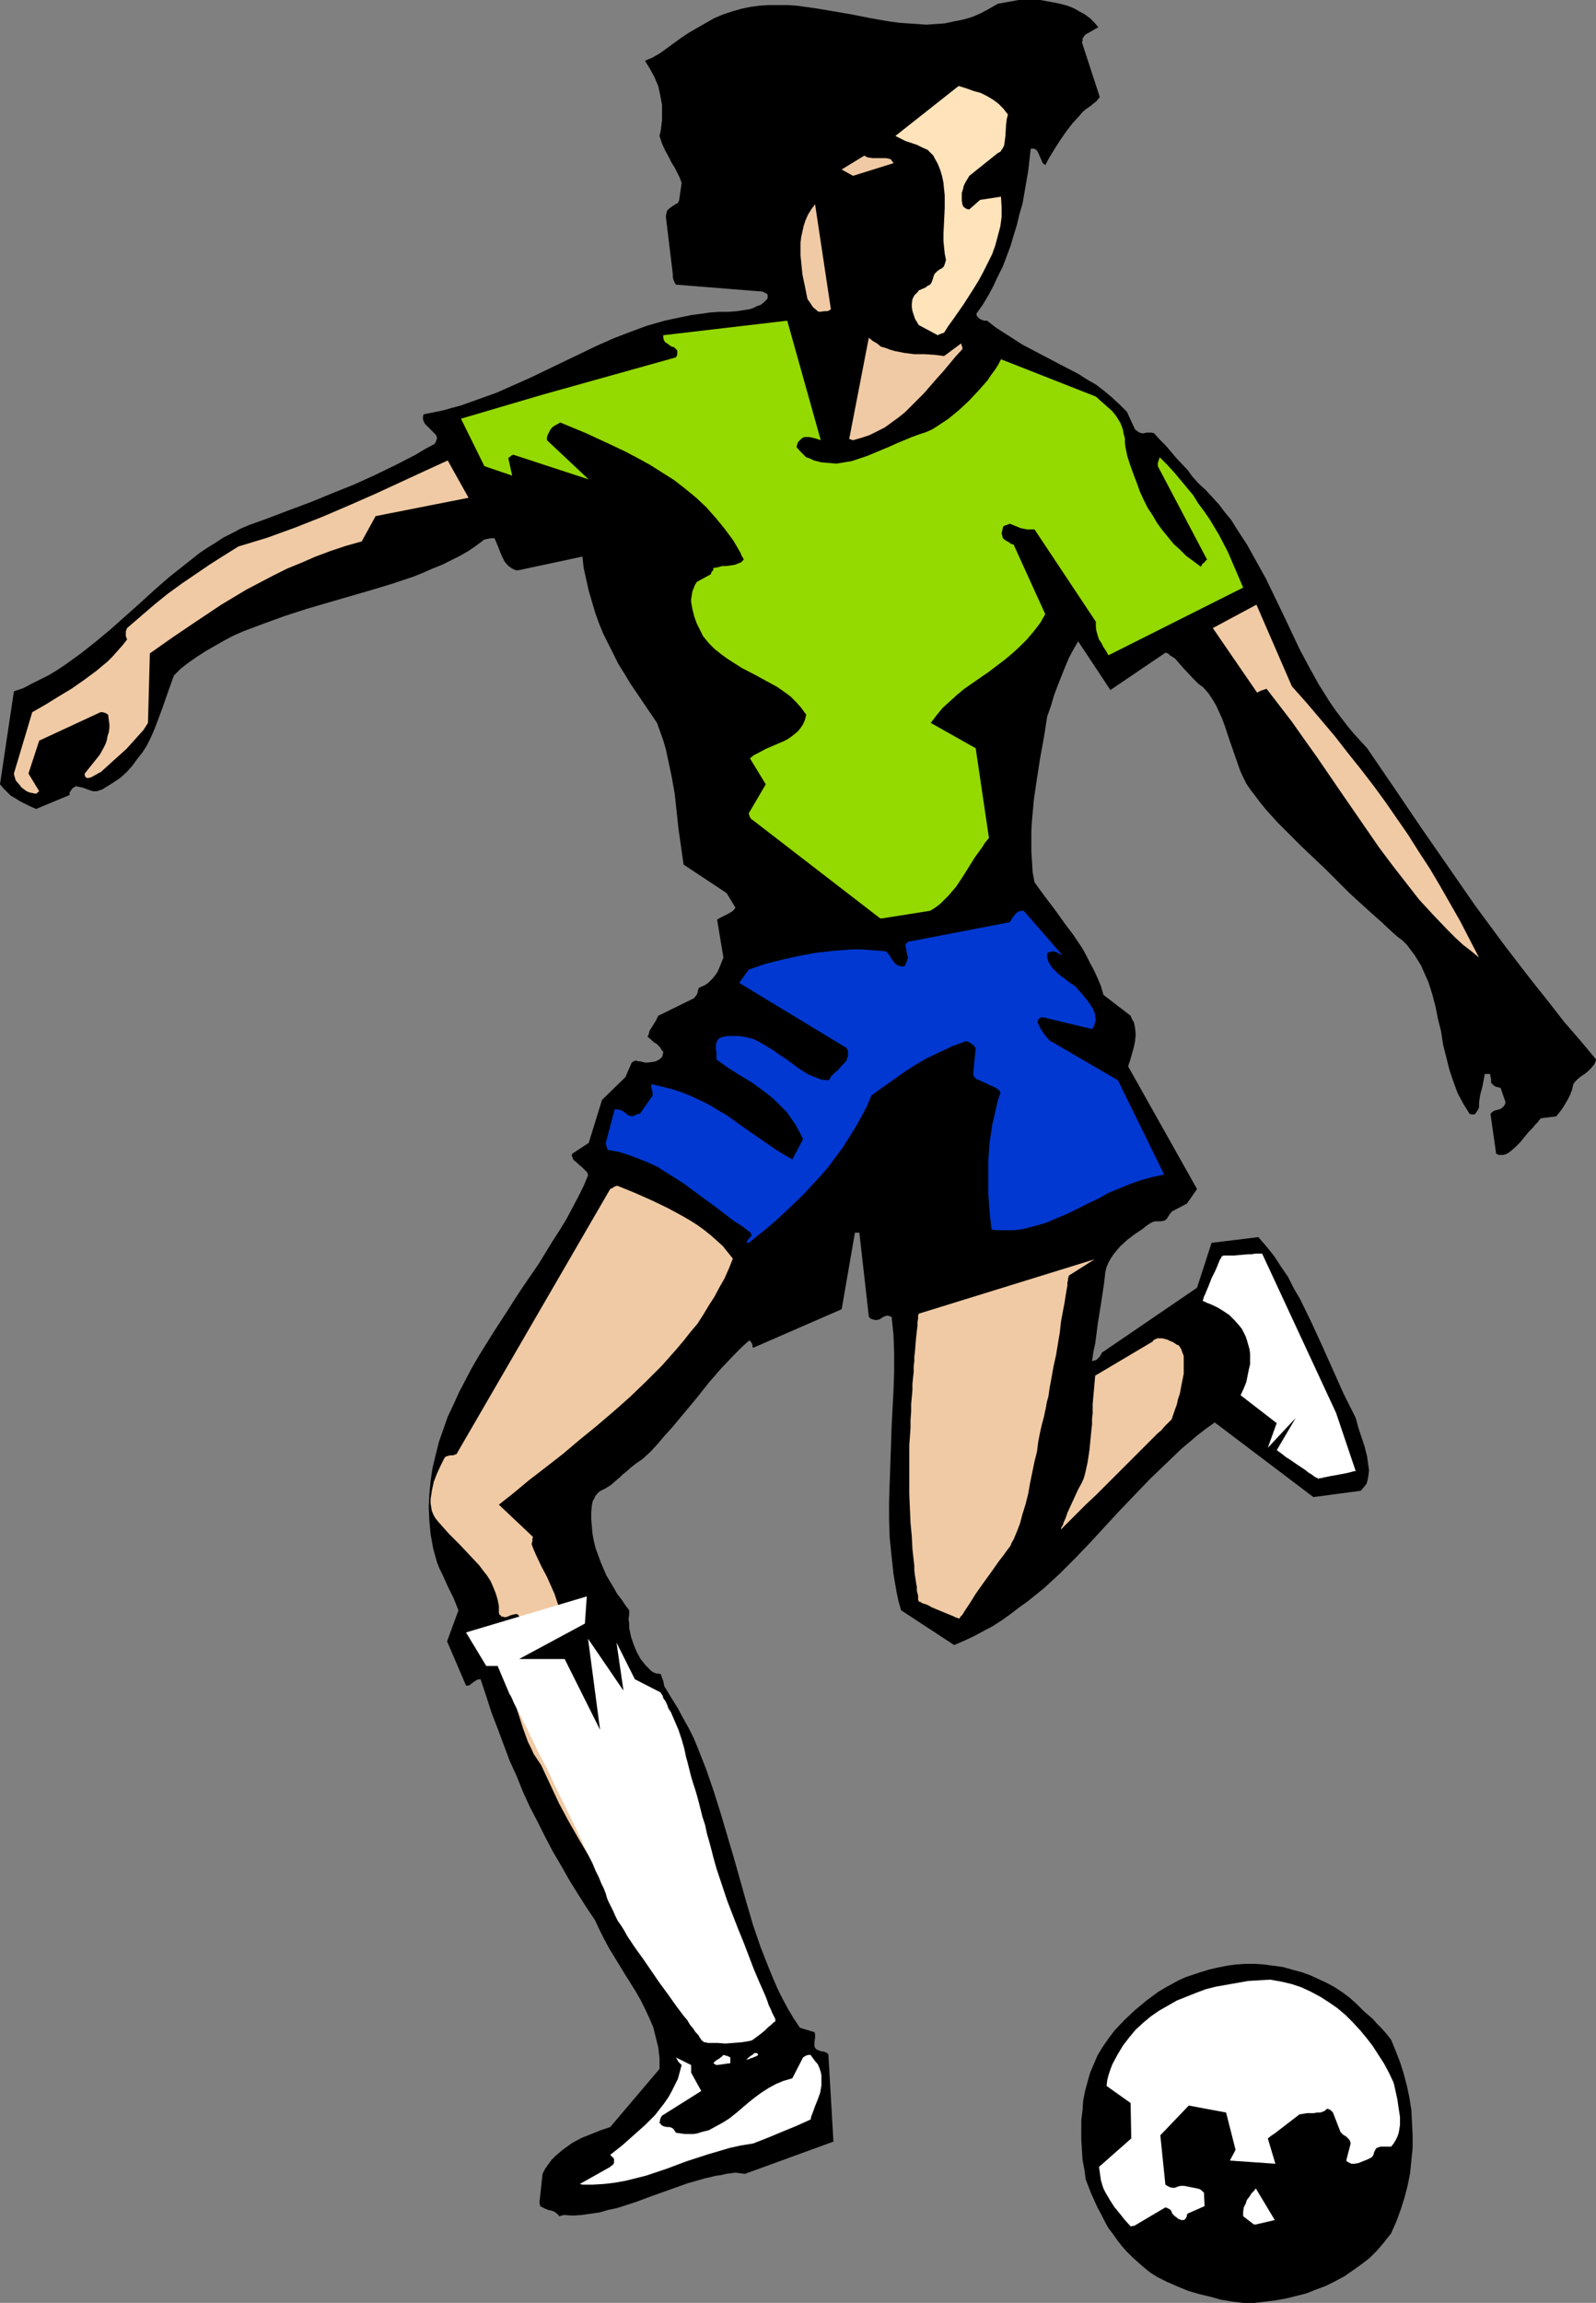 <?xml version="1.0" encoding="UTF-8" standalone="no"?>
<svg
   version="1.0"
   width="107.928mm"
   height="155.668mm"
   id="svg20"
   sodipodi:docname="Player 030.wmf"
   xmlns:inkscape="http://www.inkscape.org/namespaces/inkscape"
   xmlns:sodipodi="http://sodipodi.sourceforge.net/DTD/sodipodi-0.dtd"
   xmlns="http://www.w3.org/2000/svg"
   xmlns:svg="http://www.w3.org/2000/svg">
  <rect width="100%" height="100%" fill="#808080" stroke="none"/>
  <sodipodi:namedview
     id="namedview20"
     pagecolor="#ffffff"
     bordercolor="#000000"
     borderopacity="0.25"
     inkscape:showpageshadow="2"
     inkscape:pageopacity="0.0"
     inkscape:pagecheckerboard="0"
     inkscape:deskcolor="#d1d1d1"
     inkscape:document-units="mm" />
  <defs
     id="defs1">
    <pattern
       id="WMFhbasepattern"
       patternUnits="userSpaceOnUse"
       width="6"
       height="6"
       x="0"
       y="0" />
  </defs>
  <path
     style="fill:#000000;fill-opacity:1;fill-rule:evenodd;stroke:none"
     d="m 144.161,565.892 2.263,0.162 2.263,-0.162 2.263,-0.323 2.263,-0.323 2.263,-0.646 2.263,-0.485 4.525,-1.454 4.364,-1.616 4.525,-1.616 4.525,-1.616 2.263,-0.646 2.263,-0.646 1.455,-0.323 1.293,-0.323 1.293,-0.162 1.293,-0.323 1.293,-0.162 1.131,-0.162 1.131,0.162 1.293,0.162 22.626,-8.241 -1.293,-22.3 -0.162,-0.162 -0.162,-0.162 -0.646,-0.323 -0.97,-0.162 -0.808,-0.323 -0.323,-0.162 -0.162,-0.162 -0.323,-0.485 v -0.485 -0.646 l 0.162,-1.293 v -0.808 l -0.162,-0.485 -3.717,-1.131 -1.616,-2.424 -1.455,-2.424 -1.293,-2.424 -1.293,-2.585 -1.131,-2.585 -1.131,-2.747 -2.101,-5.333 -1.939,-5.656 -1.616,-5.494 -3.232,-11.473 -3.394,-11.473 -1.778,-5.656 -1.939,-5.656 -2.101,-5.333 -1.131,-2.747 -1.293,-2.585 -1.455,-2.585 -1.293,-2.424 -1.616,-2.585 -1.455,-2.424 -0.323,-0.485 -0.162,-0.485 -0.162,-0.97 -0.323,-0.808 -0.323,-0.97 -0.646,-0.162 h -0.485 l -0.808,-0.323 -0.485,-0.323 -1.455,-1.454 -1.293,-1.616 -0.97,-1.778 -0.808,-1.939 -0.646,-1.939 -0.485,-2.262 v -1.131 l -0.162,-1.131 0.162,-1.131 v -1.131 l -0.97,-1.293 -0.97,-1.454 -1.131,-1.454 -0.808,-1.454 -0.97,-1.616 -0.97,-1.616 -1.455,-3.393 -0.646,-1.778 -0.646,-1.778 -0.485,-1.939 -0.323,-1.778 -0.162,-1.778 -0.162,-1.939 v -1.778 l 0.162,-1.778 0.162,-0.808 0.162,-0.485 0.323,-0.485 0.162,-0.485 0.646,-0.808 0.323,-0.323 0.485,-0.323 1.293,-0.646 1.293,-0.808 1.293,-1.131 1.131,-0.97 0.646,-0.646 0.646,-0.485 1.455,-1.293 1.455,-1.131 1.455,-0.97 2.101,-1.939 1.778,-1.939 1.778,-2.101 1.778,-1.939 3.232,-3.878 3.232,-3.878 3.071,-3.878 3.232,-3.717 3.394,-3.555 1.778,-1.778 1.778,-1.616 h 0.323 l 0.162,0.162 0.323,0.485 0.162,0.485 v 0.323 l 0.162,0.323 22.626,-9.857 3.394,-19.553 h 1.131 l 2.424,21.492 0.162,0.162 0.323,0.323 0.485,0.162 0.646,0.162 h 0.485 l 0.646,-0.162 0.485,-0.323 0.485,-0.323 0.485,-0.162 0.485,-0.162 0.646,0.162 0.485,0.162 0.485,4.686 0.162,4.525 v 4.848 l -0.162,4.686 -0.485,9.372 -0.323,9.534 -0.162,4.686 -0.162,4.848 v 4.686 l 0.162,4.686 0.485,4.686 0.485,4.525 0.808,4.686 0.485,2.262 0.646,2.262 13.576,8.888 2.586,-1.131 2.424,-1.131 2.424,-1.293 2.424,-1.293 2.263,-1.454 2.263,-1.616 2.101,-1.616 2.263,-1.616 4.202,-3.393 4.04,-3.717 3.879,-3.878 3.879,-4.04 3.717,-4.04 3.879,-4.201 3.879,-4.04 3.717,-3.878 4.04,-3.878 4.04,-3.878 4.202,-3.555 2.101,-1.616 2.263,-1.616 25.212,19.068 12.121,-1.616 0.808,-0.97 0.646,-0.808 0.323,-1.131 0.162,-0.97 0.162,-1.293 -0.162,-1.131 -0.162,-1.131 -0.162,-1.293 -0.646,-2.585 -0.808,-2.424 -0.808,-2.424 -0.646,-2.424 -3.071,-6.14 -2.747,-6.14 -2.747,-6.14 -2.747,-5.979 -2.909,-5.979 -1.616,-2.747 -1.455,-2.909 -1.778,-2.585 -1.778,-2.747 -1.939,-2.424 -2.101,-2.424 -11.96,1.454 -3.717,11.473 -23.919,16.321 -0.323,0.162 -0.162,0.323 -0.485,0.808 -0.808,0.808 -0.485,0.162 -0.646,0.162 0.323,-2.262 0.485,-2.262 0.323,-2.424 0.323,-2.585 0.808,-5.009 0.808,-5.333 0.162,-1.454 0.162,-1.454 0.323,-1.293 0.485,-1.131 0.646,-1.131 0.646,-0.97 0.808,-0.97 0.808,-0.97 1.939,-1.778 1.939,-1.454 1.939,-1.293 0.97,-0.808 0.97,-0.646 0.646,-0.323 0.646,-0.162 h 0.646 0.646 l 0.97,-0.162 0.323,-0.162 0.485,-0.485 0.162,-0.323 0.323,-0.485 0.323,-0.485 0.485,-0.485 3.717,-1.939 2.586,-3.717 -17.616,-31.349 0.485,-1.454 0.97,-3.393 0.323,-1.616 0.162,-1.616 -0.162,-1.778 -0.162,-0.808 -0.162,-0.646 -0.485,-0.808 -0.323,-0.808 -6.949,-5.333 -0.646,-2.262 -0.808,-1.939 -0.97,-2.101 -0.97,-1.778 -0.97,-1.939 -0.97,-1.778 -2.263,-3.393 -2.424,-3.232 -2.424,-3.393 -2.586,-3.393 -2.586,-3.555 -0.485,-2.585 -0.162,-2.747 -0.162,-2.585 v -2.747 -2.585 l 0.162,-2.585 0.485,-5.333 0.808,-5.494 0.808,-5.171 0.97,-5.333 0.808,-5.171 0.97,-2.747 0.808,-2.747 0.97,-2.585 0.97,-2.424 0.97,-2.424 0.97,-2.262 1.131,-2.101 1.131,-1.939 8.242,12.443 14.061,-9.534 0.646,0.162 0.485,0.485 1.293,0.808 1.131,1.293 1.131,1.293 2.424,2.585 1.293,1.293 1.293,0.97 1.293,1.454 0.97,1.454 0.97,1.616 0.808,1.778 0.808,1.778 0.646,1.778 1.293,3.878 1.293,3.717 1.293,3.717 0.808,1.778 0.808,1.616 0.97,1.454 1.131,1.454 1.455,1.939 1.455,1.778 2.909,3.232 3.071,3.07 3.071,3.07 6.141,5.817 3.071,3.07 3.071,3.07 5.495,5.009 2.747,2.424 2.747,2.585 1.293,1.131 1.293,0.97 1.131,1.131 0.97,1.293 0.97,1.293 0.808,1.293 0.808,1.293 0.646,1.454 1.293,2.909 0.97,3.07 0.808,3.07 0.646,3.232 0.808,3.232 0.485,3.232 0.808,3.232 0.808,3.232 0.97,2.909 1.131,3.07 1.455,2.747 0.808,1.293 0.808,1.293 0.485,0.162 h 0.646 l 0.323,-0.162 0.323,-0.485 0.323,-0.485 0.323,-0.646 v -0.646 -0.646 l 0.162,-1.131 0.162,-0.97 0.485,-1.778 0.323,-1.616 0.323,-1.778 h 1.293 l 0.162,0.323 v 0.323 l 0.162,0.646 v 0.646 0.323 l 0.323,0.323 0.323,0.323 0.485,0.323 0.646,0.162 0.646,0.162 1.293,3.717 -0.162,0.323 v 0.162 l -0.323,0.485 -0.485,0.485 -0.646,0.323 -0.646,0.162 -0.646,0.162 -0.485,0.323 -0.485,0.485 1.455,10.18 0.646,0.323 h 0.646 0.485 l 0.646,-0.162 0.646,-0.323 0.646,-0.485 1.131,-0.97 1.293,-1.293 2.101,-2.585 1.131,-1.131 0.646,-0.808 0.646,-0.646 0.323,-0.485 0.485,-0.485 3.879,-0.485 1.293,-1.616 0.646,-0.97 0.485,-0.808 0.646,-1.131 0.485,-0.97 0.485,-1.293 0.323,-1.454 0.485,-0.646 0.646,-0.646 0.808,-0.646 0.97,-0.646 0.808,-0.646 0.808,-0.808 0.808,-0.97 0.323,-0.646 0.162,-0.646 -4.04,-4.848 -4.202,-4.848 -3.879,-5.009 -3.879,-4.848 -3.879,-5.009 -3.717,-4.848 -7.273,-9.857 -6.949,-10.019 -6.949,-10.019 -6.788,-10.019 -6.949,-10.18 -1.778,-1.939 -1.616,-1.778 -1.616,-1.939 -1.616,-2.101 -1.455,-1.939 -1.455,-2.101 -2.747,-4.363 -2.424,-4.363 -2.424,-4.525 -4.364,-9.211 -4.364,-9.049 -2.424,-4.363 -2.424,-4.363 -2.747,-4.201 -1.293,-2.101 -1.616,-1.939 -1.455,-1.939 -1.616,-1.778 -1.778,-1.939 -1.778,-1.616 -1.616,-1.778 -1.293,-1.778 -2.909,-3.07 -2.586,-3.07 -1.455,-1.454 -1.616,-1.778 -0.646,-0.162 h -0.646 -0.646 l -0.646,0.162 h -0.485 l -0.646,-0.162 -0.485,-0.323 -0.646,-0.485 -2.101,-4.525 -1.939,-1.939 -1.939,-1.778 -1.939,-1.616 -2.101,-1.616 -2.263,-1.293 -2.263,-1.454 -4.687,-2.424 -9.535,-5.009 -2.263,-1.454 -2.263,-1.454 -2.263,-1.454 -2.263,-1.778 h -0.808 l -0.808,-0.323 -0.323,-0.162 -0.323,-0.323 -0.323,-0.323 -0.162,-0.646 1.616,-2.262 1.455,-2.424 1.293,-2.424 1.131,-2.424 1.293,-2.585 0.97,-2.585 0.97,-2.585 0.808,-2.747 0.808,-2.585 0.646,-2.747 0.808,-2.747 0.485,-2.747 0.97,-5.656 0.646,-5.656 h 0.485 0.323 l 0.646,0.323 0.323,0.485 0.323,0.646 0.323,0.808 0.323,0.646 0.323,0.808 0.646,0.485 1.131,-2.101 1.293,-2.101 1.455,-2.262 1.455,-2.101 1.616,-2.101 1.778,-1.939 0.808,-0.97 0.97,-0.808 0.97,-0.646 0.97,-0.808 0.646,-0.485 0.485,-0.646 0.323,-0.323 v -0.162 0 l -4.525,-13.897 0.162,-0.485 V 9.857 l 0.323,-0.485 0.323,-0.485 3.394,-1.939 -0.97,-1.131 L 278.625,4.686 277.332,3.717 275.878,2.909 274.423,2.101 272.807,1.454 271.029,0.97 269.413,0.646 267.635,0.323 265.858,0 h -1.778 -1.778 -1.939 l -1.778,0.323 -1.778,0.323 -1.778,0.323 -2.263,1.293 -2.101,1.131 -2.263,0.97 -2.263,0.646 -2.424,0.485 -2.263,0.485 -2.263,0.162 -2.424,0.162 L 234.504,6.14 232.08,5.979 229.817,5.817 227.393,5.494 222.706,4.686 217.858,3.717 213.171,2.909 208.322,2.101 203.636,1.454 201.211,1.293 h -2.424 -2.263 l -2.424,0.162 -2.424,0.323 -2.263,0.485 -2.263,0.646 -2.424,0.808 -2.263,0.97 -2.263,1.293 -2.263,1.293 -1.939,1.131 -1.939,1.293 -1.778,1.293 -1.778,1.293 -1.778,1.293 -1.939,1.131 -1.939,0.808 1.293,2.101 1.131,2.101 0.97,2.262 0.485,2.262 0.485,2.585 v 1.293 1.131 1.454 l -0.162,1.293 -0.162,1.293 -0.323,1.454 0.646,1.939 0.808,1.778 0.808,1.454 0.808,1.616 0.808,1.293 0.646,1.293 0.646,1.293 0.485,1.293 -0.646,4.525 -0.323,0.646 -0.646,0.323 -0.485,0.323 -0.485,0.323 -0.646,0.485 -0.485,0.485 -0.162,0.646 -0.162,0.808 1.778,14.705 v 0.808 l 0.162,0.646 0.323,0.808 0.323,0.485 22.141,1.778 0.646,0.323 0.323,0.162 0.162,0.162 0.162,0.162 v 0.808 l -0.162,0.323 -0.808,0.808 -0.808,0.646 -0.97,0.323 -0.97,0.485 -0.97,0.323 -1.131,0.162 -2.101,0.323 -2.263,0.162 h -2.263 l -2.263,0.162 -2.263,0.323 -2.424,0.323 -2.424,0.485 -2.263,0.485 -2.263,0.485 -4.525,1.293 -4.364,1.616 -4.202,1.616 -4.364,1.939 -8.404,4.04 -8.404,4.04 -4.364,1.939 -4.364,1.939 -4.525,1.616 -4.525,1.616 -2.424,0.646 -2.263,0.646 -2.424,0.485 -2.424,0.485 -0.162,0.485 v 0.323 0.485 l 0.162,0.485 0.323,0.646 1.455,1.454 0.646,0.646 0.646,0.646 0.323,0.646 v 0.485 l -0.162,0.323 -0.162,0.485 -0.323,0.485 -2.424,1.293 -2.424,1.454 -5.01,2.585 -5.333,2.585 -5.333,2.424 -5.657,2.262 -5.495,2.262 -5.657,2.101 -5.495,2.101 -2.263,0.808 -2.263,0.808 -2.263,0.97 -2.101,1.131 -2.263,1.131 -1.939,1.293 -2.101,1.293 -1.939,1.293 -3.879,3.07 -3.879,3.07 -3.717,3.232 -3.717,3.393 -7.434,6.625 -3.879,3.232 -3.879,3.07 -4.04,2.909 -1.939,1.293 -2.101,1.293 -2.263,1.131 L 8.081,174.68 5.98,175.811 3.556,176.619 0,200.373 l 0.808,0.97 0.97,0.97 0.97,0.97 1.131,0.646 1.293,0.808 1.293,0.646 1.293,0.646 1.455,0.646 8.566,-3.555 v -0.646 l 0.323,-0.485 0.485,-0.646 0.808,-0.485 0.646,0.162 0.97,0.162 1.778,0.646 0.97,0.323 h 0.97 l 0.97,-0.323 0.485,-0.162 0.485,-0.323 2.101,-1.293 1.939,-1.293 1.616,-1.454 1.455,-1.616 1.293,-1.778 1.293,-1.616 1.131,-1.778 0.97,-1.939 0.808,-1.778 0.808,-2.101 1.455,-3.878 1.455,-4.201 1.455,-4.04 1.778,-1.778 2.101,-1.616 2.101,-1.454 2.263,-1.454 2.263,-1.293 2.263,-1.293 2.424,-1.293 2.586,-1.131 2.586,-0.97 2.586,-0.97 5.333,-1.939 5.495,-1.778 5.495,-1.616 11.151,-3.232 5.333,-1.616 5.333,-1.778 2.424,-0.97 2.586,-1.131 2.424,-0.97 2.263,-1.131 2.263,-1.131 2.263,-1.293 2.101,-1.454 1.939,-1.454 0.808,-0.162 0.808,-0.162 h 0.97 l 0.485,1.131 0.485,1.131 0.485,1.293 0.485,1.131 0.646,1.293 0.808,0.97 0.646,0.485 0.485,0.323 0.646,0.323 0.646,0.162 16.646,-3.555 0.323,2.909 0.646,2.909 0.646,2.909 0.808,2.747 0.808,2.747 0.97,2.747 1.131,2.747 1.293,2.585 1.293,2.585 1.293,2.585 1.616,2.585 1.455,2.424 3.394,5.009 3.394,5.009 0.808,2.262 0.808,2.262 0.646,2.262 0.485,2.262 0.97,4.525 0.808,4.525 0.485,4.525 0.485,4.525 0.646,4.525 0.646,4.525 10.99,7.272 2.263,3.717 -0.323,0.485 -0.485,0.485 -1.131,0.646 -1.293,0.646 -0.646,0.323 -0.808,0.485 1.616,9.695 -0.97,2.424 -0.485,1.131 -0.646,0.97 -0.808,0.97 -0.97,0.97 -0.97,0.646 -0.808,0.323 -0.646,0.323 -0.162,0.485 -0.162,0.808 -0.323,0.646 -0.323,0.323 -0.162,0.323 -9.212,4.525 -0.323,0.646 -0.323,0.646 -0.808,1.293 -0.808,1.293 -0.162,0.808 -0.323,0.646 1.131,0.97 0.485,0.485 0.646,0.323 0.97,0.97 0.323,0.646 0.485,0.485 -0.162,0.808 -0.162,0.485 -0.485,0.485 -0.485,0.323 -0.646,0.323 -0.808,0.162 -1.293,0.162 h -0.646 l -0.646,-0.162 -0.646,-0.162 h -0.485 l -0.323,-0.162 h -0.485 l -0.323,0.162 -0.485,0.323 -1.616,3.717 -5.98,5.817 -3.394,10.988 -4.202,2.747 -0.162,0.485 0.162,0.323 0.162,0.485 0.162,0.323 0.646,0.485 0.646,0.646 0.808,0.646 0.646,0.646 0.646,0.646 0.162,0.323 0.162,0.485 -1.131,2.747 -1.455,2.909 -1.455,2.747 -1.455,2.747 -1.778,2.909 -1.778,2.747 -3.556,5.817 -3.879,5.656 -1.939,2.909 -1.939,3.07 -3.879,5.979 -3.717,5.979 -1.778,3.07 -1.616,3.07 -1.616,3.07 -1.455,3.232 -1.455,3.07 -1.131,3.232 -1.131,3.232 -0.808,3.232 -0.808,3.393 -0.485,3.232 -0.323,3.393 -0.162,3.393 0.162,3.555 0.323,3.393 0.646,3.555 0.97,3.555 0.646,1.616 0.808,1.616 1.293,2.909 1.455,2.909 0.646,1.616 0.646,1.616 -2.909,7.918 4.848,11.311 h 0.646 l 0.323,-0.162 0.808,-0.646 0.97,-0.646 0.485,-0.162 h 0.485 l 1.455,4.363 1.293,4.04 1.616,4.201 3.071,8.241 1.778,3.878 1.616,4.04 1.778,3.878 1.939,3.717 1.939,3.878 1.939,3.717 2.101,3.555 2.101,3.717 2.101,3.393 2.263,3.555 2.263,3.393 1.131,2.424 1.131,2.262 1.293,2.424 1.293,2.101 2.747,4.525 2.747,4.363 1.293,2.262 1.131,2.262 1.131,2.424 0.97,2.262 0.646,2.585 0.646,2.585 0.323,2.747 v 1.293 1.454 l -12.606,14.866 -2.424,0.808 -2.424,0.97 -2.424,0.97 -2.424,1.293 -1.131,0.808 -1.131,0.808 -0.97,0.808 -1.131,0.97 -0.97,0.97 -0.808,1.131 -0.808,1.131 -0.646,1.293 -0.808,7.433 0.162,0.485 v 0.323 l 0.646,0.323 0.646,0.323 0.808,0.323 0.808,0.162 0.808,0.323 0.646,0.485 0.323,0.323 0.162,0.323 z"
     id="path1" />
  <path
     style="fill:#ffffff;fill-opacity:1;fill-rule:evenodd;stroke:none"
     d="m 148.848,558.136 h 2.747 l 2.747,-0.162 2.747,-0.323 2.747,-0.485 2.586,-0.646 2.586,-0.646 5.333,-1.778 5.172,-1.939 5.495,-1.778 2.747,-0.808 2.747,-0.808 2.909,-0.646 3.071,-0.485 3.717,-1.454 1.939,-0.808 1.939,-0.808 3.556,-1.454 1.778,-0.808 1.778,-0.808 0.162,-0.808 0.323,-0.808 0.646,-1.778 0.646,-1.616 0.646,-1.778 0.323,-1.778 v -0.97 -0.808 -0.97 l -0.162,-0.808 -0.323,-0.97 -0.323,-0.808 -0.323,-0.485 -0.323,-0.323 -0.485,-0.646 -0.485,-0.646 -0.323,-0.485 h -0.646 l -0.485,0.162 -0.323,0.162 -0.485,0.323 -2.747,5.332 -1.131,0.323 -1.131,0.323 -1.939,0.808 -1.778,0.97 -1.778,1.131 -1.778,1.293 -1.616,1.293 -3.232,2.747 -1.616,1.293 -1.778,1.131 -1.778,0.97 -1.778,0.97 -1.939,0.485 -0.97,0.323 -0.97,0.162 h -1.131 -1.131 l -1.131,-0.162 -1.131,-0.162 -0.646,-0.97 -0.485,-0.323 -0.485,-0.162 h -0.646 l -0.808,-0.162 -0.646,-0.323 -0.162,-0.323 -0.323,-0.162 0.162,-0.97 0.162,-0.485 0.323,-0.485 10.02,-6.302 -2.586,-4.686 v -0.323 -0.485 -1.131 l -3.879,-1.939 0.646,1.131 0.485,0.485 0.323,0.323 -0.485,1.778 -0.485,1.778 -0.808,1.616 -0.808,1.616 -0.808,1.454 -1.131,1.616 -1.131,1.454 -1.131,1.454 -1.293,1.293 -1.293,1.293 -2.909,2.585 -2.909,2.585 -3.071,2.424 0.162,0.162 0.162,0.162 v 0 l 0.162,0.162 0.162,0.162 0.323,0.323 v 0.485 0.646 l -0.323,0.485 -0.323,0.162 -0.323,0.323 -7.758,4.363 z"
     id="path2" />
  <path
     style="fill:#ffffff;fill-opacity:1;fill-rule:evenodd;stroke:none"
     d="m 183.11,527.595 3.556,-0.485 v -1.454 l -0.323,-0.162 -0.162,-0.162 h -0.162 l -0.485,-0.162 -0.646,-0.162 -0.485,0.485 -0.646,0.485 -0.808,0.485 -0.646,0.646 z"
     id="path3" />
  <path
     style="fill:#ffffff;fill-opacity:1;fill-rule:evenodd;stroke:none"
     d="m 191.353,526.141 0.485,-0.323 h 0.323 l 0.323,-0.162 0.808,-0.323 0.323,-0.162 0.162,-0.323 -0.323,-0.323 h -0.162 -0.485 l -0.323,0.323 -0.97,0.646 -0.323,0.323 -0.485,0.323 z"
     id="path4" />
  <path
     style="fill:#f0caa4;fill-opacity:1;fill-rule:evenodd;stroke:none"
     d="m 182.141,521.131 h 0.808 0.646 l 0.646,-0.162 0.646,-0.323 0.646,-0.323 0.646,-0.323 0.646,-0.323 0.808,-0.485 0.646,0.162 h 0.808 0.646 l 0.485,-0.162 1.293,-0.485 1.131,-0.808 0.97,-0.808 1.939,-1.616 0.808,-0.808 -1.616,-3.717 -1.616,-3.555 -1.778,-3.717 -1.778,-3.878 -1.778,-3.878 -1.778,-4.04 -1.616,-4.04 -1.616,-4.04 -1.455,-4.201 -1.455,-4.201 -1.293,-4.363 -1.293,-4.201 -0.97,-4.363 -0.97,-4.363 -0.646,-4.525 -0.485,-4.363 -0.485,-2.262 -0.485,-2.101 -0.646,-2.101 -0.485,-1.939 -0.808,-1.778 -0.808,-1.616 -0.97,-1.454 -0.646,-0.646 -0.646,-0.646 -1.131,-0.323 -0.808,-0.485 -0.808,-0.485 -0.646,-0.646 -0.808,-0.646 -0.485,-0.646 -0.97,-1.616 -0.97,-1.778 -0.97,-1.616 -0.97,-1.778 -0.646,-0.646 -0.646,-0.808 v 0 l 4.687,15.674 -1.131,-0.485 -0.97,-0.808 -0.97,-0.646 -0.97,-0.97 -0.808,-0.808 -0.808,-0.97 -1.455,-2.262 -1.293,-2.262 -1.293,-2.424 -1.131,-2.424 -1.293,-2.424 5.01,20.037 v 0.646 l -0.162,0.323 -0.162,0.646 -0.485,0.646 -0.808,0.323 -0.97,-0.808 -0.97,-0.97 -0.97,-0.97 -0.808,-1.131 -1.616,-2.585 -1.455,-2.585 -1.455,-2.747 -1.455,-2.909 -1.293,-3.07 -1.455,-3.07 v 0 l -9.697,0.97 v 0 l -0.646,-0.323 -0.485,-0.323 -0.162,-0.323 -0.162,-0.162 v -0.323 -0.485 0 l 11.475,-5.979 0.485,-1.454 0.162,-1.454 0.162,-1.454 -0.162,-1.293 -0.162,-1.454 -0.485,-1.454 -0.485,-1.454 -0.646,-1.454 -1.293,-2.909 -1.455,-2.747 -1.293,-2.747 -0.646,-1.454 -0.485,-1.293 v -0.323 l 0.162,-0.485 v -0.646 l 0.162,-0.485 -8.727,-8.241 3.879,-3.07 3.879,-3.232 4.202,-3.232 4.364,-3.393 4.202,-3.555 4.364,-3.555 4.364,-3.717 4.202,-3.717 4.202,-4.04 4.04,-4.04 3.717,-4.201 1.778,-2.101 1.778,-2.262 1.778,-2.101 1.455,-2.262 1.455,-2.424 1.455,-2.262 1.293,-2.424 1.293,-2.262 1.131,-2.585 0.97,-2.424 -1.293,-1.616 -1.293,-1.616 -1.616,-1.454 -1.455,-1.293 -1.616,-1.293 -1.778,-1.293 -1.778,-1.131 -1.939,-1.131 -3.879,-2.101 -4.04,-1.939 -4.364,-1.939 -4.364,-1.778 h -0.323 l -0.485,0.162 -0.485,0.323 -0.646,0.323 -39.273,67.707 -0.485,0.162 -0.323,0.162 h -0.323 -0.485 l -0.646,0.162 -0.485,0.162 -0.323,0.323 -0.97,1.939 -0.97,2.101 -0.808,2.101 -0.485,2.262 -0.162,1.131 -0.162,0.97 v 1.131 l 0.162,0.97 0.162,0.97 0.485,1.131 0.485,0.808 0.808,0.97 2.586,2.909 2.747,2.747 2.586,2.747 2.424,2.585 0.97,1.293 1.131,1.454 0.808,1.293 0.646,1.454 0.646,1.616 0.485,1.616 0.323,1.616 v 1.778 l 0.162,0.485 0.323,0.162 0.162,0.323 h 0.323 l 0.646,0.162 0.646,-0.162 0.646,-0.323 0.646,-0.162 0.646,-0.162 h 0.485 l 0.162,0.162 0.323,0.323 0.162,0.485 v 0.646 l -10.667,2.909 -0.323,0.485 v 0.323 0.485 0.485 l 0.323,0.97 0.646,1.131 0.646,0.97 0.646,1.131 0.485,1.131 0.162,0.485 v 0.646 l 0.646,-0.162 0.646,-0.162 0.646,-0.323 0.808,-0.162 0.808,1.454 0.646,1.616 0.646,1.616 0.646,1.778 1.131,3.555 1.131,3.555 1.131,3.555 1.293,3.555 0.808,1.616 0.646,1.454 0.97,1.454 0.97,1.454 2.263,4.848 2.263,4.848 2.424,4.525 2.586,4.525 2.586,4.363 2.586,4.363 5.495,8.564 2.909,4.04 2.747,4.201 5.818,8.403 5.657,8.564 2.909,4.363 2.747,4.525 z"
     id="path5" />
  <path
     style="fill:#0038d1;fill-opacity:1;fill-rule:evenodd;stroke:none"
     d="m 191.353,317.527 2.424,-1.939 2.424,-1.939 2.424,-2.101 2.263,-2.101 4.525,-4.363 2.101,-2.262 2.101,-2.262 2.101,-2.424 1.778,-2.424 1.939,-2.585 1.616,-2.585 1.616,-2.585 1.455,-2.585 1.455,-2.747 1.131,-2.747 2.909,-2.101 2.747,-1.939 2.747,-1.939 2.747,-1.778 3.071,-1.778 3.071,-1.454 3.394,-1.616 1.778,-0.646 1.778,-0.646 0.808,0.323 0.485,0.323 0.646,0.485 0.485,0.646 -0.646,6.625 0.162,0.485 0.323,0.485 0.323,0.323 0.485,0.162 0.97,0.485 1.131,0.485 0.97,0.485 1.131,0.485 0.808,0.485 0.485,0.485 0.162,0.485 -0.646,1.939 -0.485,2.101 -0.485,2.101 -0.485,2.101 -0.323,2.262 -0.323,2.101 -0.323,4.363 v 4.525 4.363 l 0.323,4.525 0.485,4.525 1.455,0.162 h 1.616 1.293 1.455 l 1.455,-0.162 1.455,-0.323 2.586,-0.646 2.747,-0.808 2.586,-1.131 2.747,-1.131 2.586,-1.293 2.586,-1.293 2.747,-1.293 2.586,-1.454 2.747,-1.131 2.747,-1.131 2.747,-0.97 2.909,-0.808 3.071,-0.646 -11.798,-24.077 -16.646,-9.695 -0.646,-0.323 -0.485,-0.485 -0.97,-1.131 -0.97,-1.454 -0.808,-1.616 v -0.323 l 0.162,-0.485 0.323,-0.323 0.323,-0.162 0.323,-0.162 12.768,3.07 0.485,-0.646 0.162,-0.646 0.162,-0.485 0.162,-0.646 -0.162,-0.646 v -0.646 l -0.485,-1.293 -0.808,-1.293 -0.808,-1.131 -0.97,-1.131 -0.323,-0.485 -0.485,-0.485 -1.293,-1.454 -1.455,-0.97 -1.455,-1.131 -1.293,-0.97 -1.131,-1.131 -0.485,-0.485 -0.485,-0.646 -0.323,-0.646 -0.323,-0.646 -0.162,-0.808 v -0.808 -0.162 l 0.323,-0.162 0.485,-0.162 0.646,-0.162 h 0.323 l 0.323,0.162 0.485,0.162 0.485,0.323 0.323,0.162 0.485,0.162 -9.859,-11.311 h -0.646 l -0.646,0.162 -0.485,0.323 -0.323,0.323 -0.808,0.97 -0.646,1.131 -26.02,5.009 -0.323,0.323 -0.323,0.323 v 0.485 l 0.162,0.646 0.162,1.131 0.162,0.646 0.162,0.485 -0.162,0.485 -0.162,0.485 -0.485,1.131 -0.485,0.162 h -0.485 l -0.323,-0.162 h -0.323 l -0.808,-0.485 -0.485,-0.646 -0.485,-0.646 -0.485,-0.808 -0.485,-0.646 -0.485,-0.485 -1.939,-0.162 -2.263,-0.162 -2.101,-0.162 h -2.101 l -2.263,0.162 -2.263,0.162 -4.525,0.485 -4.525,0.808 -4.364,0.97 -4.525,1.131 -4.202,1.454 -2.424,3.393 27.475,16.644 0.323,0.646 v 0.646 0.646 l -0.162,0.485 -0.162,0.646 -0.323,0.485 -0.97,0.97 -0.808,0.97 -1.131,0.97 -0.808,0.808 -0.323,0.646 -0.323,0.323 -1.778,-0.162 -1.616,-0.646 -1.616,-0.646 -1.616,-0.97 -1.455,-0.97 -1.455,-1.131 -1.616,-1.131 -1.455,-0.97 -1.616,-1.131 -1.616,-0.97 -1.616,-0.97 -1.616,-0.808 -1.778,-0.485 -1.939,-0.323 h -0.97 -0.97 -0.97 l -1.131,0.162 -0.485,0.162 -0.323,0.162 -0.323,0.162 -0.323,0.323 -0.323,0.646 -0.162,0.808 v 0.808 l 0.162,0.97 v 1.778 l 2.909,2.101 3.071,1.939 3.232,1.939 3.071,2.262 1.455,1.131 1.455,1.293 1.293,1.293 1.455,1.454 1.131,1.616 1.131,1.616 0.97,1.778 0.97,1.939 -2.747,5.171 -2.263,-1.293 -2.101,-1.293 -4.202,-2.909 -4.202,-2.909 -4.04,-2.909 -2.263,-1.293 -2.101,-1.293 -2.263,-1.131 -2.424,-1.131 -2.424,-0.97 -2.424,-0.808 -2.586,-0.646 -2.747,-0.646 v 0.808 l 0.162,0.646 0.162,0.646 v 0.808 l -3.232,4.686 h -0.485 l -0.323,0.162 -1.131,0.485 -0.646,-0.162 -0.485,-0.162 -0.97,-0.808 -0.485,-0.323 -0.485,-0.162 -0.646,-0.162 h -0.808 l -2.263,8.564 v 0.162 l 0.162,0.646 0.162,0.485 0.162,0.485 2.747,0.485 2.586,0.808 2.586,0.97 2.424,0.97 2.424,1.131 2.263,1.454 2.101,1.293 2.263,1.454 4.364,3.232 4.202,3.07 4.202,3.232 2.263,1.454 2.101,1.616 0.162,0.323 v 0.323 0.323 l -0.323,0.162 -0.485,0.646 -0.485,0.646 z"
     id="path6" />
  <path
     style="fill:#f0caa4;fill-opacity:1;fill-rule:evenodd;stroke:none"
     d="m 378.019,244.649 -2.424,-4.686 -2.424,-4.686 -2.586,-4.525 -2.586,-4.525 -2.586,-4.363 -2.747,-4.201 -2.747,-4.363 -2.909,-4.201 -2.909,-4.201 -3.071,-4.201 -3.232,-4.201 -3.232,-4.04 -3.394,-4.363 -3.556,-4.201 -3.556,-4.201 -3.879,-4.363 -9.05,-20.845 -11.151,5.979 11.313,16.482 0.323,-0.162 0.646,-0.323 1.455,-0.485 3.232,4.201 3.232,4.201 3.071,4.363 3.232,4.525 6.303,9.211 6.465,9.372 3.232,4.686 3.394,4.525 3.394,4.363 3.394,4.363 3.717,4.04 3.717,3.878 1.939,1.939 1.939,1.778 2.101,1.616 z"
     id="path7" />
  <path
     style="fill:#94d900;fill-opacity:1;fill-rule:evenodd;stroke:none"
     d="m 225.454,234.63 12.283,-1.939 1.293,-0.808 1.293,-0.97 0.97,-0.97 1.131,-1.131 0.97,-1.131 0.97,-1.131 1.616,-2.424 3.232,-5.171 1.778,-2.424 0.808,-1.293 0.97,-1.131 -3.394,-22.946 -11.475,-6.464 1.455,-1.939 1.616,-1.939 1.778,-1.616 1.778,-1.616 1.939,-1.616 2.101,-1.454 4.202,-2.909 4.04,-3.07 1.939,-1.616 1.939,-1.778 1.778,-1.778 1.778,-2.101 1.616,-2.101 1.293,-2.262 -8.081,-17.775 -0.646,-0.162 -0.646,-0.485 -0.646,-0.323 -0.808,-0.646 -0.162,-0.646 -0.162,-0.646 0.162,-0.646 0.162,-0.808 0.162,-0.323 0.323,-0.162 0.485,-0.162 0.808,-0.323 2.747,1.131 0.808,0.162 0.808,0.162 h 0.97 0.97 l 15.677,23.592 v 1.293 l 0.162,1.131 0.323,1.131 0.323,0.97 0.646,0.97 0.485,0.97 0.646,0.97 0.646,1.131 34.424,-17.29 -1.939,-4.525 -1.939,-4.525 -2.263,-4.363 -2.424,-4.04 -1.455,-2.101 -1.455,-1.939 -1.293,-2.101 -1.616,-1.939 -1.616,-1.939 -1.616,-1.939 -1.778,-1.939 -1.939,-1.939 -0.162,0.485 -0.323,0.97 v 0.808 l 12.606,23.915 -0.323,0.162 -0.323,0.485 -0.485,0.323 -0.485,0.808 -1.939,-1.454 -1.778,-1.293 -1.616,-1.616 -1.616,-1.454 -1.455,-1.778 -1.455,-1.778 -1.293,-1.778 -1.131,-1.939 -1.293,-1.939 -0.97,-1.939 -0.97,-2.101 -0.808,-2.262 -0.808,-2.101 -0.808,-2.262 -0.808,-2.424 -0.485,-2.262 -0.162,-1.293 v -1.131 l -0.323,-1.131 -0.162,-0.97 -0.323,-0.97 -0.323,-0.808 -0.97,-1.616 -1.131,-1.454 -1.293,-1.131 -1.455,-1.293 -1.455,-1.293 -24.242,-9.534 -0.646,1.293 -0.808,1.293 -0.97,1.293 -0.97,1.454 -2.263,2.585 -2.424,2.585 -2.586,2.424 -2.747,2.262 -1.455,0.97 -1.455,0.97 -1.293,0.808 -1.455,0.646 -1.939,0.646 -1.778,0.646 -3.879,1.616 -1.778,0.808 -1.939,0.808 -3.879,1.616 -1.939,0.646 -1.939,0.646 -1.939,0.323 -1.939,0.323 -1.939,-0.162 -1.939,-0.162 -1.939,-0.485 -0.97,-0.485 -0.97,-0.323 -0.485,-0.485 -0.323,-0.323 -0.646,-0.646 -0.485,-0.485 -0.162,-0.323 -0.323,-0.162 v -0.485 l 0.162,-0.485 0.162,-0.485 0.485,-0.485 0.485,-0.485 0.646,-0.323 h 0.646 0.646 l 1.455,0.323 1.455,0.485 -8.566,-30.541 -31.677,3.717 v 0.646 l 0.162,0.646 0.323,0.485 0.485,0.323 1.131,0.808 0.646,0.162 0.485,0.485 0.323,0.323 v 0.646 0.485 l -0.323,0.646 -34.101,9.534 -20.848,6.14 5.98,12.119 7.111,2.424 -0.97,-4.363 0.162,-0.323 0.323,-0.162 0.323,-0.323 0.485,-0.162 19.232,6.302 -10.667,-10.019 v -0.646 l 0.162,-0.646 0.323,-0.646 0.323,-0.646 0.485,-0.646 0.646,-0.485 0.646,-0.323 0.808,-0.485 6.626,2.747 6.626,3.07 3.394,1.616 3.071,1.616 3.232,1.778 3.071,1.939 3.071,1.939 2.909,2.262 2.747,2.262 2.586,2.424 2.424,2.747 2.263,2.747 2.263,3.07 1.778,3.07 0.323,0.808 0.323,0.485 0.162,0.323 v 0.162 0 l -0.646,0.646 -0.808,0.323 -0.808,0.323 -1.131,0.162 -1.131,0.162 h -0.97 l -1.131,0.323 -1.131,0.162 v 0.323 0.323 h -0.162 v 0.162 h -0.162 l -0.162,0.323 -0.162,0.485 -3.556,1.939 -0.485,0.808 -0.323,0.808 -0.323,0.808 -0.162,0.97 -0.162,0.97 v 0.808 l 0.323,1.778 0.485,1.939 0.646,1.778 0.808,1.616 0.808,1.616 1.455,1.778 1.455,1.454 1.616,1.293 1.778,1.293 1.778,1.131 1.778,1.131 3.717,1.939 3.556,1.939 1.778,0.97 1.616,1.131 1.778,1.293 1.455,1.454 1.293,1.454 1.293,1.778 -0.323,1.293 -0.485,1.131 -0.646,0.97 -0.646,0.808 -0.97,0.808 -0.808,0.646 -0.97,0.646 -0.97,0.485 -2.263,0.97 -1.131,0.485 -1.131,0.485 -2.101,1.131 -0.97,0.485 -0.97,0.808 4.04,6.625 -4.364,7.433 0.162,0.485 0.162,0.485 0.323,0.485 0.485,0.323 32.485,25.047 z"
     id="path8" />
  <path
     style="fill:#f0caa4;fill-opacity:1;fill-rule:evenodd;stroke:none"
     d="m 9.212,202.797 0.808,-0.646 -2.747,-4.525 2.747,-8.403 15.677,-7.272 h 0.485 l 0.646,0.162 0.323,0.162 0.485,0.323 0.162,1.293 0.162,1.131 v 0.97 l -0.162,1.131 -0.323,0.97 -0.162,0.97 -0.323,0.97 -0.485,0.97 -0.97,1.778 -1.293,1.616 -1.293,1.616 -1.293,1.616 v 0.485 l 0.162,0.323 0.162,0.162 0.162,0.162 h 0.162 0.323 l 0.646,-0.162 1.455,-0.808 0.323,-0.162 0.162,-0.162 0.485,-0.162 3.394,-3.07 3.232,-2.909 1.455,-1.616 1.455,-1.616 1.455,-1.616 1.131,-1.778 0.485,-17.775 5.98,-4.201 5.98,-4.04 6.303,-4.201 3.232,-1.939 3.232,-1.939 3.394,-1.778 3.394,-1.778 3.556,-1.778 3.556,-1.454 3.717,-1.616 3.879,-1.454 3.879,-1.293 4.04,-1.131 3.556,-6.464 23.757,-4.686 -5.333,-9.534 -5.98,2.747 -6.303,2.909 -6.303,2.909 -6.626,2.909 -6.788,2.909 -6.949,2.747 -7.111,2.585 -3.717,1.131 -3.717,1.131 -3.879,2.424 -3.556,2.262 -3.556,2.424 -3.556,2.424 -3.556,2.585 -3.394,2.747 -3.394,2.909 -3.556,3.07 -0.323,0.808 v 0.646 0.646 l 0.323,0.808 -1.131,1.454 -1.293,1.454 -1.293,1.454 -1.293,1.293 -2.909,2.424 -3.071,2.262 -3.232,2.262 -3.232,1.939 -3.394,2.101 -3.394,1.939 -4.687,15.674 v 0.162 l 0.323,1.131 0.162,0.485 0.97,1.131 0.485,0.646 0.646,0.485 0.646,0.485 0.808,0.323 0.808,0.162 z"
     id="path9" />
  <path
     style="fill:#f0caa4;fill-opacity:1;fill-rule:evenodd;stroke:none"
     d="m 218.019,112.467 2.263,-0.646 1.939,-0.646 1.939,-0.97 1.939,-0.97 1.778,-1.293 1.778,-1.293 1.616,-1.293 1.616,-1.616 1.616,-1.616 1.616,-1.616 3.232,-3.717 1.616,-1.778 1.616,-1.939 1.616,-1.939 1.778,-1.939 v -0.162 -0.323 l -0.162,-0.323 -0.162,-0.646 -4.364,3.232 -2.424,-0.323 -2.586,-0.162 h -2.586 l -2.586,-0.323 -2.424,-0.485 -1.131,-0.323 -1.293,-0.485 -1.131,-0.323 -0.97,-0.808 -1.131,-0.646 -0.97,-0.808 -5.01,25.855 z"
     id="path10" />
  <path
     style="fill:#ffe3ba;fill-opacity:1;fill-rule:evenodd;stroke:none"
     d="m 240.322,85.32 0.97,-0.323 1.131,-1.778 1.293,-1.778 2.586,-3.717 2.586,-4.04 1.293,-2.101 1.131,-2.101 1.131,-2.262 1.131,-2.262 0.808,-2.262 0.646,-2.424 0.646,-2.424 0.323,-2.424 v -2.585 l -0.162,-2.585 -5.333,0.808 -2.747,2.424 h -0.323 l -0.485,-0.162 -0.485,-0.323 -0.323,-0.323 -0.162,-0.485 -0.162,-0.97 v -0.97 -0.97 l 0.323,-0.97 0.162,-0.808 0.485,-0.97 0.485,-0.808 0.485,-0.808 7.273,-5.817 0.646,-0.323 0.323,-0.485 0.323,-0.485 0.323,-0.646 0.162,-1.131 0.162,-1.293 0.162,-2.747 0.162,-1.454 0.323,-1.293 -0.646,-0.808 -0.485,-0.646 -1.293,-1.293 -1.293,-0.97 -1.616,-0.97 -1.616,-0.808 -1.778,-0.485 -1.778,-0.646 -2.101,-0.646 -16.162,12.766 1.293,0.646 1.293,0.646 1.455,0.485 1.455,0.485 1.293,0.646 1.455,0.646 0.485,0.485 0.485,0.485 0.485,0.485 0.323,0.646 0.808,1.454 0.646,1.616 0.485,1.616 0.323,1.616 0.162,1.616 0.162,1.616 v 3.232 l -0.162,3.393 -0.162,3.232 v 1.778 l 0.162,1.616 0.162,1.616 0.323,1.616 -0.323,1.131 -0.162,0.323 v 0.162 0 l -0.485,0.485 -0.646,0.323 -0.646,0.485 -0.646,0.646 -0.323,0.808 -0.162,0.646 -0.323,0.808 -0.323,0.485 -0.646,0.323 -0.646,0.485 -0.808,0.323 -0.323,0.162 -0.485,0.162 -0.162,0.323 -0.323,0.323 -0.323,0.323 -0.323,0.323 -0.485,0.97 -0.162,1.131 v 0.97 l 0.162,0.97 0.323,0.97 0.323,0.97 0.97,1.616 4.848,2.585 z"
     id="path11" />
  <path
     style="fill:#f0caa4;fill-opacity:1;fill-rule:evenodd;stroke:none"
     d="m 210.747,79.503 h 0.323 0.323 l 0.485,-0.162 0.485,-0.323 -4.04,-26.824 -0.97,1.293 -0.808,1.293 -0.646,1.454 -0.485,1.454 -0.323,1.454 -0.323,1.454 -0.162,1.454 v 1.616 1.616 l 0.162,1.616 0.323,3.232 0.646,3.07 0.646,3.232 0.485,0.646 0.323,0.485 0.646,0.97 0.808,0.646 0.323,0.323 0.485,0.162 z"
     id="path12" />
  <path
     style="fill:#f0caa4;fill-opacity:1;fill-rule:evenodd;stroke:none"
     d="m 218.019,44.922 10.343,-3.232 -0.162,-0.323 -0.323,-0.323 -0.162,-0.323 -0.485,-0.162 -0.808,-0.162 h -2.263 -1.131 l -1.131,-0.162 -0.485,-0.162 -0.485,-0.323 -5.818,3.555 z"
     id="path13" />
  <path
     style="fill:#000000;fill-opacity:1;fill-rule:evenodd;stroke:none"
     d="m 317.736,588.353 h 2.909 l 2.747,-0.323 2.586,-0.323 2.747,-0.485 2.586,-0.646 2.586,-0.646 2.424,-0.97 2.586,-0.97 2.263,-1.131 2.424,-1.293 2.101,-1.454 2.263,-1.616 2.101,-1.616 1.939,-1.939 1.778,-2.101 1.778,-2.262 1.293,-2.909 1.131,-3.07 0.97,-3.07 0.808,-3.07 0.646,-3.232 0.323,-3.232 0.323,-3.232 v -3.232 l -0.162,-3.232 -0.162,-3.232 -0.485,-3.07 -0.646,-3.07 -0.808,-3.07 -0.97,-3.07 -1.131,-2.909 -1.131,-2.747 -1.131,-1.454 -1.293,-1.454 -1.131,-1.131 -1.131,-1.293 -1.131,-0.97 -1.131,-0.97 -0.97,-0.97 -0.97,-0.97 -1.616,-1.454 -1.939,-1.454 -1.939,-1.293 -2.101,-1.131 -2.101,-0.97 -2.101,-0.97 -2.263,-0.808 -2.424,-0.646 -2.263,-0.646 -2.424,-0.323 -2.424,-0.323 -2.424,-0.162 h -2.424 l -2.424,0.162 -2.263,0.323 -2.424,0.485 -2.101,0.485 -2.101,0.646 -1.939,0.646 -1.939,0.646 -1.778,0.808 -1.778,0.97 -1.778,0.97 -1.616,0.97 -3.071,2.262 -2.909,2.424 -2.747,2.585 -2.586,2.747 -1.455,1.939 -1.455,2.101 -1.293,2.101 -0.97,2.262 -0.97,2.262 -0.646,2.262 -0.646,2.424 -0.485,2.424 -0.162,2.424 -0.323,2.585 v 2.585 2.424 l 0.162,2.585 0.162,2.585 0.485,2.585 0.323,2.424 1.455,3.717 1.616,3.555 0.97,1.778 0.808,1.616 0.97,1.778 1.131,1.454 1.131,1.616 1.131,1.454 1.293,1.454 1.455,1.454 1.455,1.293 1.455,1.293 1.616,1.293 1.778,1.131 2.586,1.293 2.586,1.131 2.747,1.131 2.747,0.808 2.747,0.646 2.909,0.808 2.909,0.485 z"
     id="path14" />
  <path
     style="fill:#ffffff;fill-opacity:1;fill-rule:evenodd;stroke:none"
     d="m 289.938,568.639 7.919,-4.686 0.485,0.162 0.323,0.162 0.323,0.162 0.323,0.323 0.323,0.808 0.646,0.646 0.485,0.323 0.323,0.323 0.485,0.162 0.323,0.162 h 0.323 0.323 l 0.323,-0.162 0.323,-0.485 0.162,-0.323 v -0.323 l 0.162,-0.323 0.323,-0.162 4.04,-1.778 -0.162,-3.555 h -0.162 l -0.162,-0.162 -0.323,-0.323 -0.485,-0.323 -0.646,-0.162 -0.808,-0.162 -0.808,-0.162 -1.616,-0.323 h -0.97 l -0.646,0.162 -0.808,0.323 h -0.646 l -0.646,-0.162 -0.646,-0.323 -0.485,-0.323 -1.293,-12.604 7.273,-7.595 9.535,1.778 2.424,9.534 -1.455,2.747 11.636,0.808 -1.939,-6.464 0.808,-0.646 0.97,-0.646 2.101,-1.616 2.101,-1.616 2.101,-1.616 0.97,-0.162 0.97,-0.162 h 1.778 l 0.808,-0.162 h 0.808 l 0.97,-0.323 0.808,-0.646 0.485,0.162 0.323,0.162 0.323,0.323 0.323,0.323 1.939,5.009 0.646,0.646 0.808,0.485 0.646,0.646 0.323,0.485 0.162,0.646 -1.131,4.363 0.323,0.323 0.323,0.162 0.646,0.323 h 0.808 l 0.97,-0.162 1.616,-0.646 0.808,-0.323 0.646,-0.323 0.323,-0.162 0.162,-0.162 0.323,-0.485 0.162,-0.646 0.323,-0.646 0.323,-0.485 0.485,-0.162 0.485,-0.162 h 1.131 0.485 0.646 0.485 l 0.646,-0.808 0.485,-0.808 0.485,-0.97 0.323,-0.97 0.162,-0.97 0.162,-0.97 v -1.131 -0.97 l -0.323,-2.101 -0.323,-2.262 -0.485,-2.262 -0.485,-2.101 -1.131,-2.424 -1.293,-2.424 -1.455,-2.262 -1.455,-2.262 -1.616,-2.101 -1.616,-1.939 -1.939,-2.101 -1.778,-1.778 -2.101,-1.778 -2.101,-1.454 -2.263,-1.454 -2.424,-1.293 -2.424,-1.131 -2.424,-0.808 -2.747,-0.646 -2.747,-0.485 -2.909,0.162 -2.747,0.162 -2.747,0.485 -2.747,0.485 -2.747,0.485 -2.586,0.646 -2.586,0.97 -2.424,0.97 -2.424,0.97 -2.263,1.293 -2.263,1.293 -2.101,1.454 -1.939,1.616 -1.939,1.778 -1.616,1.939 -1.616,2.101 -1.455,2.424 -1.293,2.424 -0.485,1.293 -0.485,1.454 -0.323,1.293 -0.162,1.454 6.141,4.363 0.162,9.049 -8.242,7.272 0.162,1.131 0.162,1.131 0.162,1.131 0.323,1.131 0.323,0.97 0.485,0.97 1.131,1.939 1.131,1.778 1.455,1.778 1.293,1.616 1.455,1.616 z"
     id="path15" />
  <path
     style="fill:#ffffff;fill-opacity:1;fill-rule:evenodd;stroke:none"
     d="m 320.968,568.316 4.848,-1.131 -4.848,-8.08 -0.485,0.646 -0.646,0.646 -0.485,0.808 -0.646,0.808 -0.323,0.97 -0.485,0.97 -0.162,1.131 v 1.131 l 2.747,2.101 z"
     id="path16" />
  <path
     style="fill:#f0caa4;fill-opacity:1;fill-rule:evenodd;stroke:none"
     d="m 234.827,335.625 44.929,-13.897 -6.626,4.201 v 0.162 0.162 l -0.162,0.323 v 0.485 l -0.162,0.646 v 0.808 l -0.162,0.808 -0.162,0.97 -0.162,0.97 -0.162,1.131 -0.485,2.585 -0.485,2.585 -0.323,2.909 -0.97,5.817 -0.646,2.909 -0.485,2.747 -0.485,2.585 -0.162,1.131 -0.162,1.131 -0.323,1.131 -0.162,0.808 -0.162,0.97 -0.162,0.646 -0.162,0.808 -0.162,0.808 -0.485,1.778 -0.485,2.101 -0.485,2.424 -0.323,2.585 -0.646,2.585 -1.131,5.494 -0.485,2.747 -0.646,2.585 -0.808,2.585 -0.646,2.424 -0.808,2.101 -0.808,1.939 -0.485,0.808 -0.323,0.808 -0.485,0.646 -0.485,0.646 -0.808,1.131 -1.131,1.454 -1.939,2.747 -2.101,2.909 -1.939,2.747 -0.808,1.293 -0.808,1.293 -0.646,0.97 -0.646,0.97 -0.485,0.808 -0.485,0.485 -0.162,0.323 -0.162,0.162 v 0 l -0.485,-0.162 -0.485,-0.162 -0.646,-0.323 -0.808,-0.323 -0.808,-0.323 -1.939,-0.808 -1.939,-0.808 -0.808,-0.485 -0.808,-0.323 -0.646,-0.162 -0.485,-0.323 -0.485,-0.162 v 0 -0.162 l -0.162,-0.162 v -0.162 -0.485 -0.485 l -0.162,-0.646 -0.162,-0.646 v -0.97 l -0.162,-0.808 -0.162,-1.131 -0.162,-0.97 -0.162,-1.293 v -1.131 l -0.162,-1.454 -0.323,-2.909 -0.162,-3.232 -0.323,-3.393 -0.162,-3.717 -0.162,-3.717 v -4.04 -4.201 -4.201 l 0.323,-4.363 v -2.101 l 0.162,-2.101 v -1.939 l 0.162,-1.778 0.162,-1.778 v -1.616 l 0.162,-1.616 0.162,-1.454 v -1.454 l 0.162,-1.293 v -1.131 l 0.162,-1.293 0.162,-2.101 0.162,-1.778 0.162,-1.454 0.162,-1.293 v -0.97 l 0.162,-0.808 v -0.485 -0.485 l 0.162,-0.162 z"
     id="path17" />
  <path
     style="fill:#f0caa4;fill-opacity:1;fill-rule:evenodd;stroke:none"
     d="m 279.272,358.732 v 0.323 0.323 0.808 0.97 l -0.162,1.293 v 1.454 l -0.162,1.454 -0.162,1.616 -0.323,3.393 -0.485,3.232 -0.323,1.454 -0.323,1.454 -0.323,1.131 -0.485,1.131 -0.97,1.778 -1.939,4.201 -0.808,1.778 -0.323,0.97 -0.323,0.808 -0.323,0.646 -0.162,0.646 -0.323,0.485 -0.162,0.323 v 0.323 0 0 l 0.323,-0.323 0.323,-0.323 0.485,-0.485 0.646,-0.646 0.808,-0.808 0.808,-0.808 0.97,-0.97 0.97,-0.97 1.131,-1.131 2.424,-2.262 2.586,-2.585 2.586,-2.585 2.586,-2.585 2.586,-2.585 2.424,-2.424 1.131,-1.131 0.97,-0.97 0.97,-0.97 0.97,-0.808 0.646,-0.808 0.646,-0.646 0.485,-0.485 0.485,-0.485 0.162,-0.162 0.162,-0.162 v 0 -0.162 l 0.162,-0.162 v -0.323 l 0.162,-0.323 0.162,-0.485 0.323,-0.97 0.485,-1.293 0.323,-1.454 0.485,-1.454 0.323,-1.778 0.323,-1.616 0.323,-1.616 v -1.616 -1.616 -1.293 l -0.485,-1.293 -0.162,-0.485 -0.323,-0.485 -0.323,-0.485 -0.485,-0.162 -0.97,-0.646 -0.808,-0.323 -0.646,-0.323 -0.646,-0.162 -0.646,-0.162 h -0.485 -0.485 -0.323 l -0.646,0.323 -0.323,0.162 -0.162,0.323 v 0 l -14.707,8.726 z"
     id="path18" />
  <path
     style="fill:#ffffff;fill-opacity:1;fill-rule:evenodd;stroke:none"
     d="m 317.09,356.47 9.212,7.11 -2.263,6.302 7.111,-7.595 -4.848,8.241 h 0.162 l 0.323,0.323 0.485,0.323 0.646,0.485 0.808,0.646 0.808,0.485 2.101,1.454 1.939,1.293 0.808,0.646 0.808,0.485 0.646,0.485 0.485,0.323 0.485,0.162 v 0.162 h 0.162 l 0.323,-0.162 h 0.485 l 0.485,-0.162 1.616,-0.323 3.556,-0.646 0.808,-0.162 0.646,-0.162 0.646,-0.162 0.485,-0.162 h 0.323 0.162 L 341.494,360.995 322.585,320.274 h -0.162 -0.485 -0.485 -0.646 l -0.808,0.162 h -0.808 l -1.939,0.162 -1.778,0.162 h -0.97 -0.646 -0.646 -0.485 l -0.323,0.162 h -0.162 v 0.162 l -0.162,0.323 -0.323,0.485 -0.323,0.808 -0.323,0.808 -0.485,1.131 -0.97,1.939 -0.808,2.101 -0.485,1.131 -0.323,0.808 -0.323,0.646 -0.162,0.646 -0.162,0.323 v 0.162 0 h 0.162 l 0.323,0.162 0.323,0.162 0.323,0.162 0.485,0.162 1.131,0.485 1.293,0.646 1.293,0.808 1.455,0.97 1.293,1.293 1.293,1.454 0.646,0.808 0.485,0.97 0.485,0.97 0.323,0.97 0.323,1.131 0.323,1.131 0.162,1.131 v 1.293 1.454 l -0.323,1.293 -0.323,1.616 -0.323,1.616 -0.646,1.616 z"
     id="path19" />
  <path
     style="fill:#ffffff;fill-opacity:1;fill-rule:evenodd;stroke:none"
     d="m 179.878,521.778 v -0.162 l -0.323,-0.162 -0.323,-0.323 -0.323,-0.485 -0.485,-0.808 -0.646,-0.646 -0.646,-0.97 -0.808,-0.97 -0.646,-1.131 -0.97,-1.131 -0.97,-1.293 -0.97,-1.293 -1.939,-2.747 -2.263,-3.07 -4.202,-6.14 -2.101,-2.909 -1.939,-2.909 -0.808,-1.454 -0.808,-1.293 -0.808,-1.131 -0.646,-1.293 -0.485,-1.131 -0.485,-0.97 -0.485,-0.97 -0.323,-0.646 -0.323,-0.808 -0.323,-1.131 -0.485,-1.293 -0.646,-1.293 -0.646,-1.616 -0.808,-1.616 -0.808,-1.939 -0.97,-1.939 -0.97,-1.939 -0.97,-2.262 -2.101,-4.363 -4.525,-9.211 -2.101,-4.525 -1.131,-2.101 -1.131,-2.101 -0.97,-2.101 -0.97,-1.939 -0.808,-1.778 -0.97,-1.778 -0.646,-1.454 -0.808,-1.454 -0.646,-1.293 -0.485,-0.97 -0.323,-0.808 -0.323,-0.646 -0.162,-0.323 -0.162,-0.162 v 0 l -3.071,-7.272 h -2.909 l -5.172,-8.564 30.869,-9.211 -0.485,6.948 -16.808,9.049 h 11.636 l 9.05,18.098 -3.071,-23.269 9.05,13.25 -1.778,-12.281 4.687,9.372 6.626,3.393 v 0.162 l 0.162,0.162 0.323,0.485 0.162,0.646 0.485,0.646 0.485,0.97 0.323,0.97 0.646,0.97 0.97,2.262 0.97,2.262 0.808,2.424 0.323,1.131 0.323,1.131 0.485,2.262 0.323,1.131 0.323,1.293 0.323,1.293 0.323,1.293 0.485,1.616 0.485,1.454 0.485,1.616 0.485,1.778 0.485,1.939 0.485,1.939 0.646,1.939 0.485,2.262 0.646,2.262 0.646,2.424 0.323,1.293 0.808,2.909 0.485,1.454 1.131,3.393 1.131,3.393 2.747,7.11 1.455,3.555 1.293,3.393 1.293,3.393 1.293,3.07 0.646,1.454 0.646,1.454 0.485,1.131 0.485,1.293 0.323,0.97 0.485,0.97 0.323,0.808 0.323,0.646 0.323,0.646 0.162,0.323 v 0.323 l 0.162,0.162 h -0.162 v 0.162 l -0.485,0.323 -0.485,0.485 -0.808,0.646 -0.808,0.808 -0.97,0.808 -1.939,1.454 -0.485,0.323 -0.646,0.162 -0.97,0.162 -0.97,0.162 -2.101,0.162 -2.101,0.162 -2.101,-0.162 h -0.97 -0.808 -0.646 l -0.485,-0.162 h -0.323 z"
     id="path20" />
</svg>
